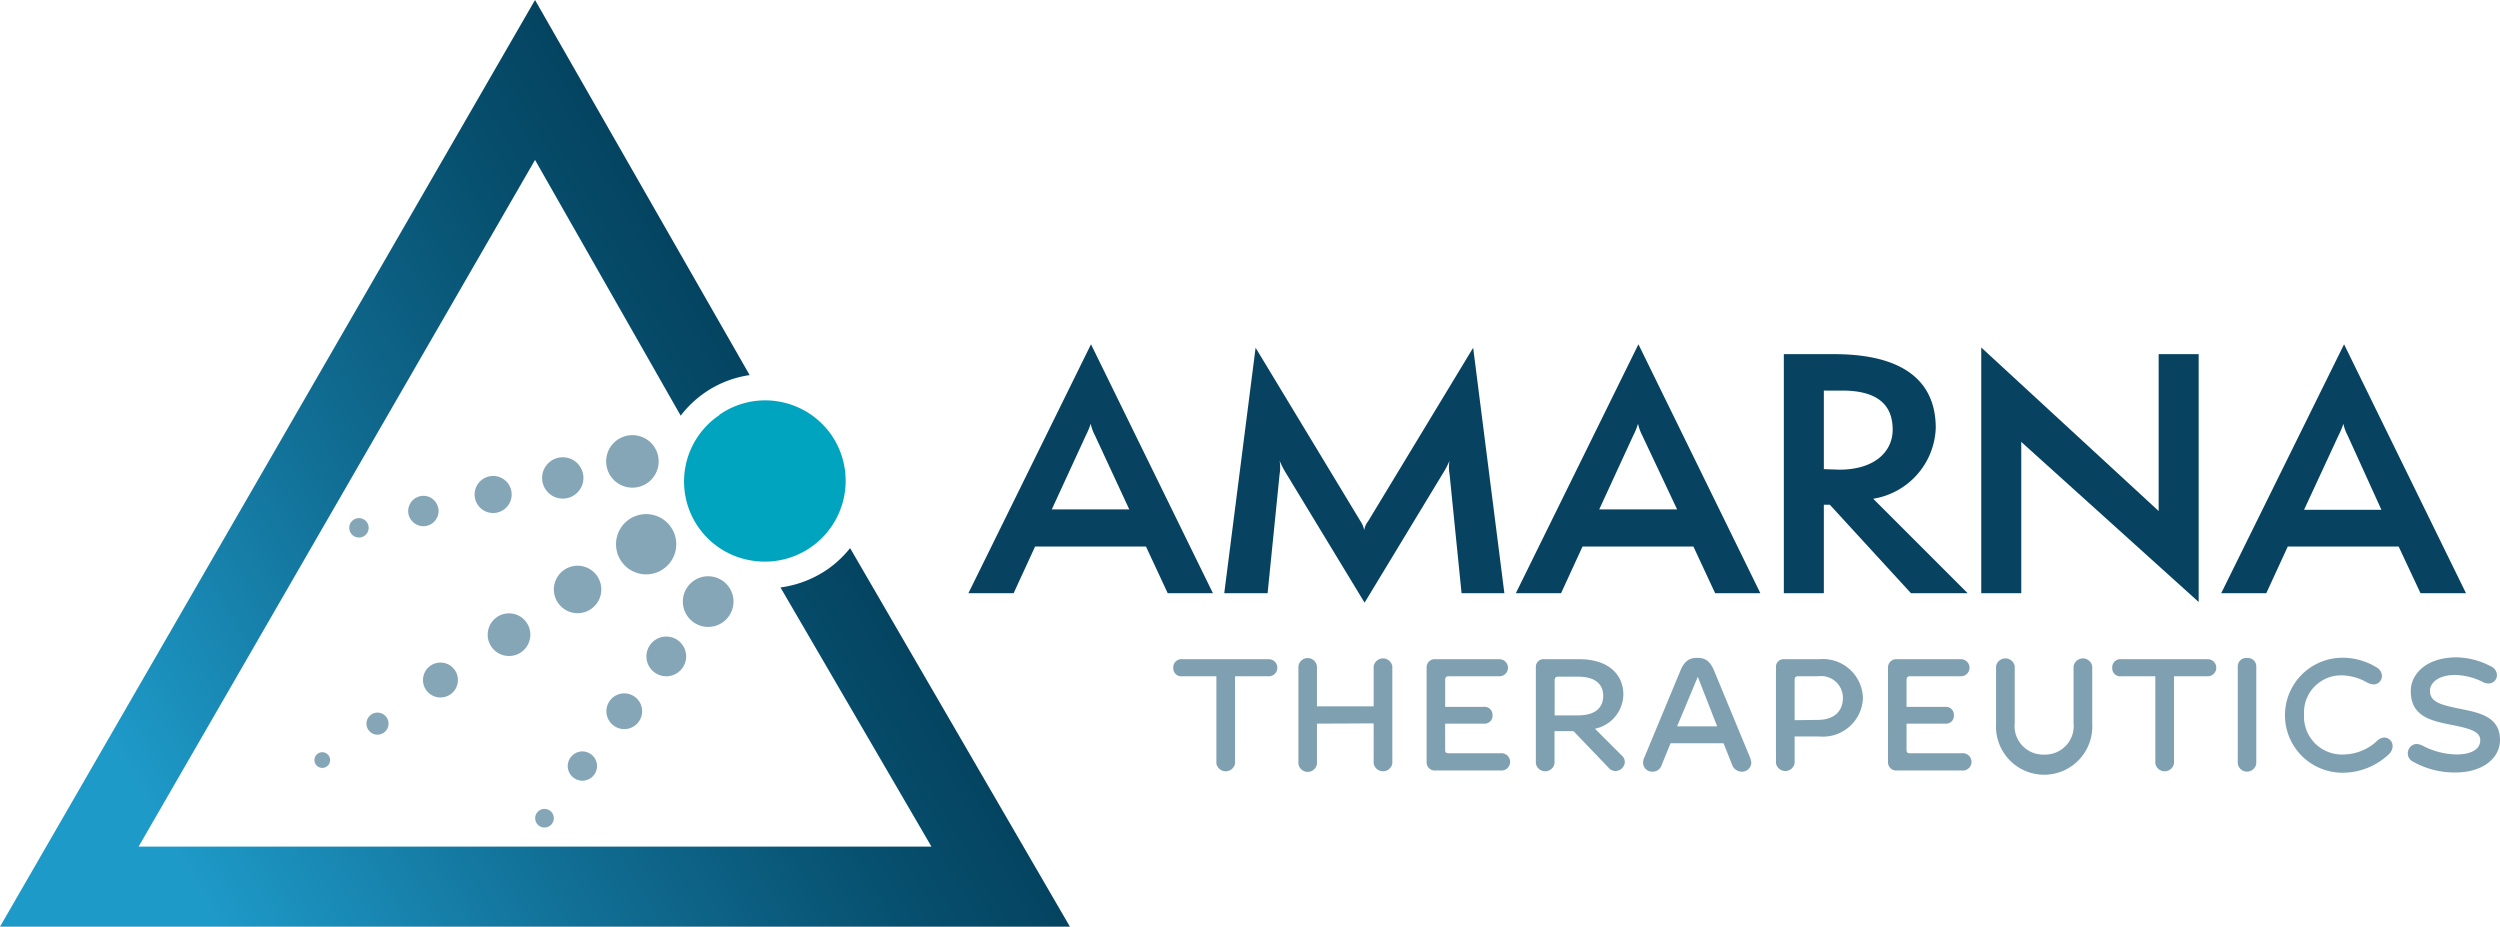 <svg id="b36f66f9-10ea-45af-bf7b-3352c5e44b9e" data-name="Layer 1" xmlns="http://www.w3.org/2000/svg" xmlns:xlink="http://www.w3.org/1999/xlink" viewBox="0 0 187.42 69.47"><defs><style>.ed9b1ac7-fbb2-43cb-a2ba-423c595d7c05{fill:#7fa0b1;}.f3dd726b-722f-4ac4-8dba-cf15f0c0c409{fill:#074360;}.b6a9b4e8-e169-4b34-bfb6-2adaa088e762{fill:url(#aa353325-5b34-4156-8339-17c503b63ae6);}.b3213193-94b5-4535-b54d-9d3171d06c2c{fill:#00a4bf;}.bce4296d-ba4f-4fb4-98bc-a153c6a4ca3e{fill:#85a6b7;}</style><linearGradient id="aa353325-5b34-4156-8339-17c503b63ae6" x1="1.27" y1="70.84" x2="61.43" y2="36.1" gradientUnits="userSpaceOnUse"><stop offset="0.2" stop-color="#1e9ac9"/><stop offset="0.56" stop-color="#116e94"/><stop offset="0.85" stop-color="#07506f"/><stop offset="1" stop-color="#044461"/></linearGradient></defs><path class="ed9b1ac7-fbb2-43cb-a2ba-423c595d7c05" d="M89.9,52.07a.6.6,0,0,1-.67-.63.61.61,0,0,1,.68-.65h6.48a.64.64,0,1,1,0,1.28H93.86V58.6a.71.71,0,0,1-1.4,0V52.07Z" transform="translate(-1.27 -1.37)"/><path class="ed9b1ac7-fbb2-43cb-a2ba-423c595d7c05" d="M100,55.62v3a.7.7,0,0,1-1.39,0V51.32a.7.7,0,0,1,1.39,0v3h4.25v-3a.71.71,0,0,1,1.4,0V58.6a.71.71,0,0,1-1.4,0v-3Z" transform="translate(-1.27 -1.37)"/><path class="ed9b1ac7-fbb2-43cb-a2ba-423c595d7c05" d="M109.87,57.84h3.88a.65.65,0,1,1,0,1.29H108.9a.61.61,0,0,1-.68-.64V51.44a.61.61,0,0,1,.68-.65h4.78a.64.64,0,1,1,0,1.28h-3.81c-.18,0-.26.08-.26.29v2h2.89a.6.6,0,0,1,.66.64.59.59,0,0,1-.66.62h-2.89v2C109.61,57.77,109.69,57.84,109.87,57.84Z" transform="translate(-1.27 -1.37)"/><path class="ed9b1ac7-fbb2-43cb-a2ba-423c595d7c05" d="M120.84,56l2,2a.65.65,0,0,1,.24.5.71.71,0,0,1-.71.67.68.68,0,0,1-.53-.27l-2.61-2.72h-1.42V58.6a.71.71,0,0,1-1.4,0V51.38a.57.57,0,0,1,.64-.59h2.61c2.33,0,3.31,1.27,3.31,2.64A2.66,2.66,0,0,1,120.84,56ZM119.57,55c1.39,0,1.89-.66,1.89-1.46s-.5-1.44-1.89-1.44h-1.5c-.17,0-.25.08-.25.29V55Z" transform="translate(-1.27 -1.37)"/><path class="ed9b1ac7-fbb2-43cb-a2ba-423c595d7c05" d="M126.51,57.09l-.66,1.61a.71.71,0,0,1-.68.52.68.68,0,0,1-.72-.63,1,1,0,0,1,.12-.5l2.66-6.4c.28-.71.66-1,1.23-1h.09c.58,0,.95.27,1.24,1l2.67,6.45a1.4,1.4,0,0,1,.1.41.69.69,0,0,1-.74.67.77.77,0,0,1-.7-.53l-.64-1.6ZM130,55.82l-1.45-3.71h0L127,55.82Z" transform="translate(-1.27 -1.37)"/><path class="ed9b1ac7-fbb2-43cb-a2ba-423c595d7c05" d="M140.93,53.69a3,3,0,0,1-3.31,2.89h-1.81v2a.71.71,0,0,1-1.4,0V51.38a.57.57,0,0,1,.64-.59h2.6A3,3,0,0,1,140.93,53.69Zm-3.39,1.65c1.3,0,1.89-.72,1.89-1.65a1.63,1.63,0,0,0-1.86-1.62h-1.51c-.18,0-.25.08-.25.29v3Z" transform="translate(-1.27 -1.37)"/><path class="ed9b1ac7-fbb2-43cb-a2ba-423c595d7c05" d="M144.46,57.84h3.88a.65.65,0,1,1,0,1.29h-4.85a.61.61,0,0,1-.68-.64V51.44a.62.62,0,0,1,.68-.65h4.79a.64.64,0,1,1,0,1.28h-3.82c-.18,0-.26.08-.26.29v2h2.9a.6.6,0,0,1,.65.64.59.59,0,0,1-.65.62h-2.9v2C144.2,57.77,144.28,57.84,144.46,57.84Z" transform="translate(-1.27 -1.37)"/><path class="ed9b1ac7-fbb2-43cb-a2ba-423c595d7c05" d="M154.52,57.94a2.14,2.14,0,0,0,2.2-2.37V51.32a.71.71,0,0,1,1.4,0v4.33a3.61,3.61,0,1,1-7.21,0V51.32a.71.71,0,0,1,1.4,0v4.25A2.14,2.14,0,0,0,154.52,57.94Z" transform="translate(-1.27 -1.37)"/><path class="ed9b1ac7-fbb2-43cb-a2ba-423c595d7c05" d="M160.29,52.07a.6.6,0,0,1-.67-.63.61.61,0,0,1,.68-.65h6.48a.64.64,0,1,1,0,1.28h-2.53V58.6a.71.71,0,0,1-1.4,0V52.07Z" transform="translate(-1.27 -1.37)"/><path class="ed9b1ac7-fbb2-43cb-a2ba-423c595d7c05" d="M169.73,50.7a.63.63,0,0,1,.69.62V58.6a.7.7,0,0,1-1.39,0V51.32A.63.63,0,0,1,169.73,50.7Z" transform="translate(-1.27 -1.37)"/><path class="ed9b1ac7-fbb2-43cb-a2ba-423c595d7c05" d="M179.4,51.38a.78.78,0,0,1,.44.64.63.63,0,0,1-.63.66,1.36,1.36,0,0,1-.55-.18A3.9,3.9,0,0,0,176.8,52,2.78,2.78,0,0,0,174,54.93a2.84,2.84,0,0,0,3,3,3.73,3.73,0,0,0,2.52-1.06.82.82,0,0,1,.48-.21.64.64,0,0,1,.64.66.86.86,0,0,1-.29.6,5.05,5.05,0,0,1-3.42,1.38,4.31,4.31,0,1,1-.1-8.62A4.87,4.87,0,0,1,179.4,51.38Z" transform="translate(-1.27 -1.37)"/><path class="ed9b1ac7-fbb2-43cb-a2ba-423c595d7c05" d="M188,51.32a.76.76,0,0,1,.46.61.63.63,0,0,1-.61.68,1,1,0,0,1-.52-.15,4.89,4.89,0,0,0-2-.49c-1.22,0-1.89.56-1.89,1.19,0,.85.82,1.06,2.32,1.36s2.93.63,2.93,2.33c0,1.33-1.26,2.43-3.33,2.43a6.33,6.33,0,0,1-3.26-.85.66.66,0,0,1-.32-.57.7.7,0,0,1,.65-.72,1.26,1.26,0,0,1,.53.17,5.67,5.67,0,0,0,2.47.62c1.15,0,1.78-.42,1.78-1.06S186.53,56,185,55.7s-3-.65-3-2.52c0-1.29,1.18-2.53,3.43-2.53A5.66,5.66,0,0,1,188,51.32Z" transform="translate(-1.27 -1.37)"/><path class="f3dd726b-722f-4ac4-8dba-cf15f0c0c409" d="M88.81,45.84l-1.63-3.5H78.87l-1.61,3.5H73.87l9.19-18.66L92.2,45.84ZM83.35,34a3.2,3.2,0,0,1-.31-.86,6.39,6.39,0,0,1-.36.86l-2.56,5.56h5.81Z" transform="translate(-1.27 -1.37)"/><path class="f3dd726b-722f-4ac4-8dba-cf15f0c0c409" d="M110.84,45.84l-.9-8.93a2.74,2.74,0,0,1,0-1,7,7,0,0,1-.53,1l-5.84,9.64-5.85-9.64a6.84,6.84,0,0,1-.52-1,3,3,0,0,1,0,1l-.9,8.93H93.05l2.35-18.4,7.86,13a1.75,1.75,0,0,1,.28.68h0a1.45,1.45,0,0,1,.3-.68l7.87-13,2.34,18.4Z" transform="translate(-1.27 -1.37)"/><path class="f3dd726b-722f-4ac4-8dba-cf15f0c0c409" d="M129.85,45.84l-1.63-3.5h-8.31l-1.61,3.5h-3.39l9.19-18.66,9.14,18.66ZM124.38,34a3.59,3.59,0,0,1-.31-.86,5.19,5.19,0,0,1-.35.86l-2.56,5.56H127Z" transform="translate(-1.27 -1.37)"/><path class="f3dd726b-722f-4ac4-8dba-cf15f0c0c409" d="M144.53,45.84l-6.08-6.63H138v6.63h-3V27.92h3.79c3.32,0,7.6.85,7.6,5.54a5.58,5.58,0,0,1-4.69,5.3l7.08,7.08Zm-5.37-9.26c2.67,0,4-1.37,4-3,0-1.92-1.21-2.93-3.79-2.93H138v5.89Z" transform="translate(-1.27 -1.37)"/><path class="f3dd726b-722f-4ac4-8dba-cf15f0c0c409" d="M152.8,34.5l0,11.34h-3l0-18.42,13.3,12.26,0-11.76h3l0,18.58Z" transform="translate(-1.27 -1.37)"/><path class="f3dd726b-722f-4ac4-8dba-cf15f0c0c409" d="M182.73,45.84l-1.64-3.5h-8.31l-1.61,3.5h-3.38L177,27.18l9.14,18.66ZM177.26,34a3.2,3.2,0,0,1-.31-.86,6.39,6.39,0,0,1-.36.86L174,39.59h5.8Z" transform="translate(-1.27 -1.37)"/><path class="b6a9b4e8-e169-4b34-bfb6-2adaa088e762" d="M65,42.46a8,8,0,0,1-1.69,1.59,8.11,8.11,0,0,1-3.53,1.36L71.1,64.84H11.66L41.38,13.36,52.3,32.53a8.1,8.1,0,0,1,1.79-1.71h0a7.91,7.91,0,0,1,3.38-1.33L41.38,1.37,1.27,70.84H81.48Z" transform="translate(-1.27 -1.37)"/><path class="b3213193-94b5-4535-b54d-9d3171d06c2c" d="M55.23,32.47A6,6,0,0,0,57.6,43.39a6.06,6.06,0,0,0,6-9.41,6.05,6.05,0,0,0-3.9-2.5,6,6,0,0,0-4.52,1Z" transform="translate(-1.27 -1.37)"/><circle class="bce4296d-ba4f-4fb4-98bc-a153c6a4ca3e" cx="48.44" cy="40.8" r="2.26"/><circle class="bce4296d-ba4f-4fb4-98bc-a153c6a4ca3e" cx="43.3" cy="44.19" r="1.78"/><circle class="bce4296d-ba4f-4fb4-98bc-a153c6a4ca3e" cx="38.16" cy="47.58" r="1.6"/><circle class="bce4296d-ba4f-4fb4-98bc-a153c6a4ca3e" cx="33.02" cy="50.98" r="1.31"/><circle class="bce4296d-ba4f-4fb4-98bc-a153c6a4ca3e" cx="28.3" cy="54.25" r="0.83"/><circle class="bce4296d-ba4f-4fb4-98bc-a153c6a4ca3e" cx="24.16" cy="56.98" r="0.59"/><circle class="bce4296d-ba4f-4fb4-98bc-a153c6a4ca3e" cx="47.41" cy="34.59" r="1.97"/><circle class="bce4296d-ba4f-4fb4-98bc-a153c6a4ca3e" cx="42.19" cy="35.83" r="1.55"/><circle class="bce4296d-ba4f-4fb4-98bc-a153c6a4ca3e" cx="36.97" cy="37.07" r="1.39"/><circle class="bce4296d-ba4f-4fb4-98bc-a153c6a4ca3e" cx="31.74" cy="38.31" r="1.14"/><circle class="bce4296d-ba4f-4fb4-98bc-a153c6a4ca3e" cx="26.91" cy="39.57" r="0.73"/><circle class="bce4296d-ba4f-4fb4-98bc-a153c6a4ca3e" cx="53.09" cy="45.1" r="1.9"/><circle class="bce4296d-ba4f-4fb4-98bc-a153c6a4ca3e" cx="49.95" cy="49.21" r="1.49"/><circle class="bce4296d-ba4f-4fb4-98bc-a153c6a4ca3e" cx="46.8" cy="53.32" r="1.34"/><circle class="bce4296d-ba4f-4fb4-98bc-a153c6a4ca3e" cx="43.66" cy="57.43" r="1.1"/><circle class="bce4296d-ba4f-4fb4-98bc-a153c6a4ca3e" cx="40.82" cy="61.34" r="0.7"/></svg>